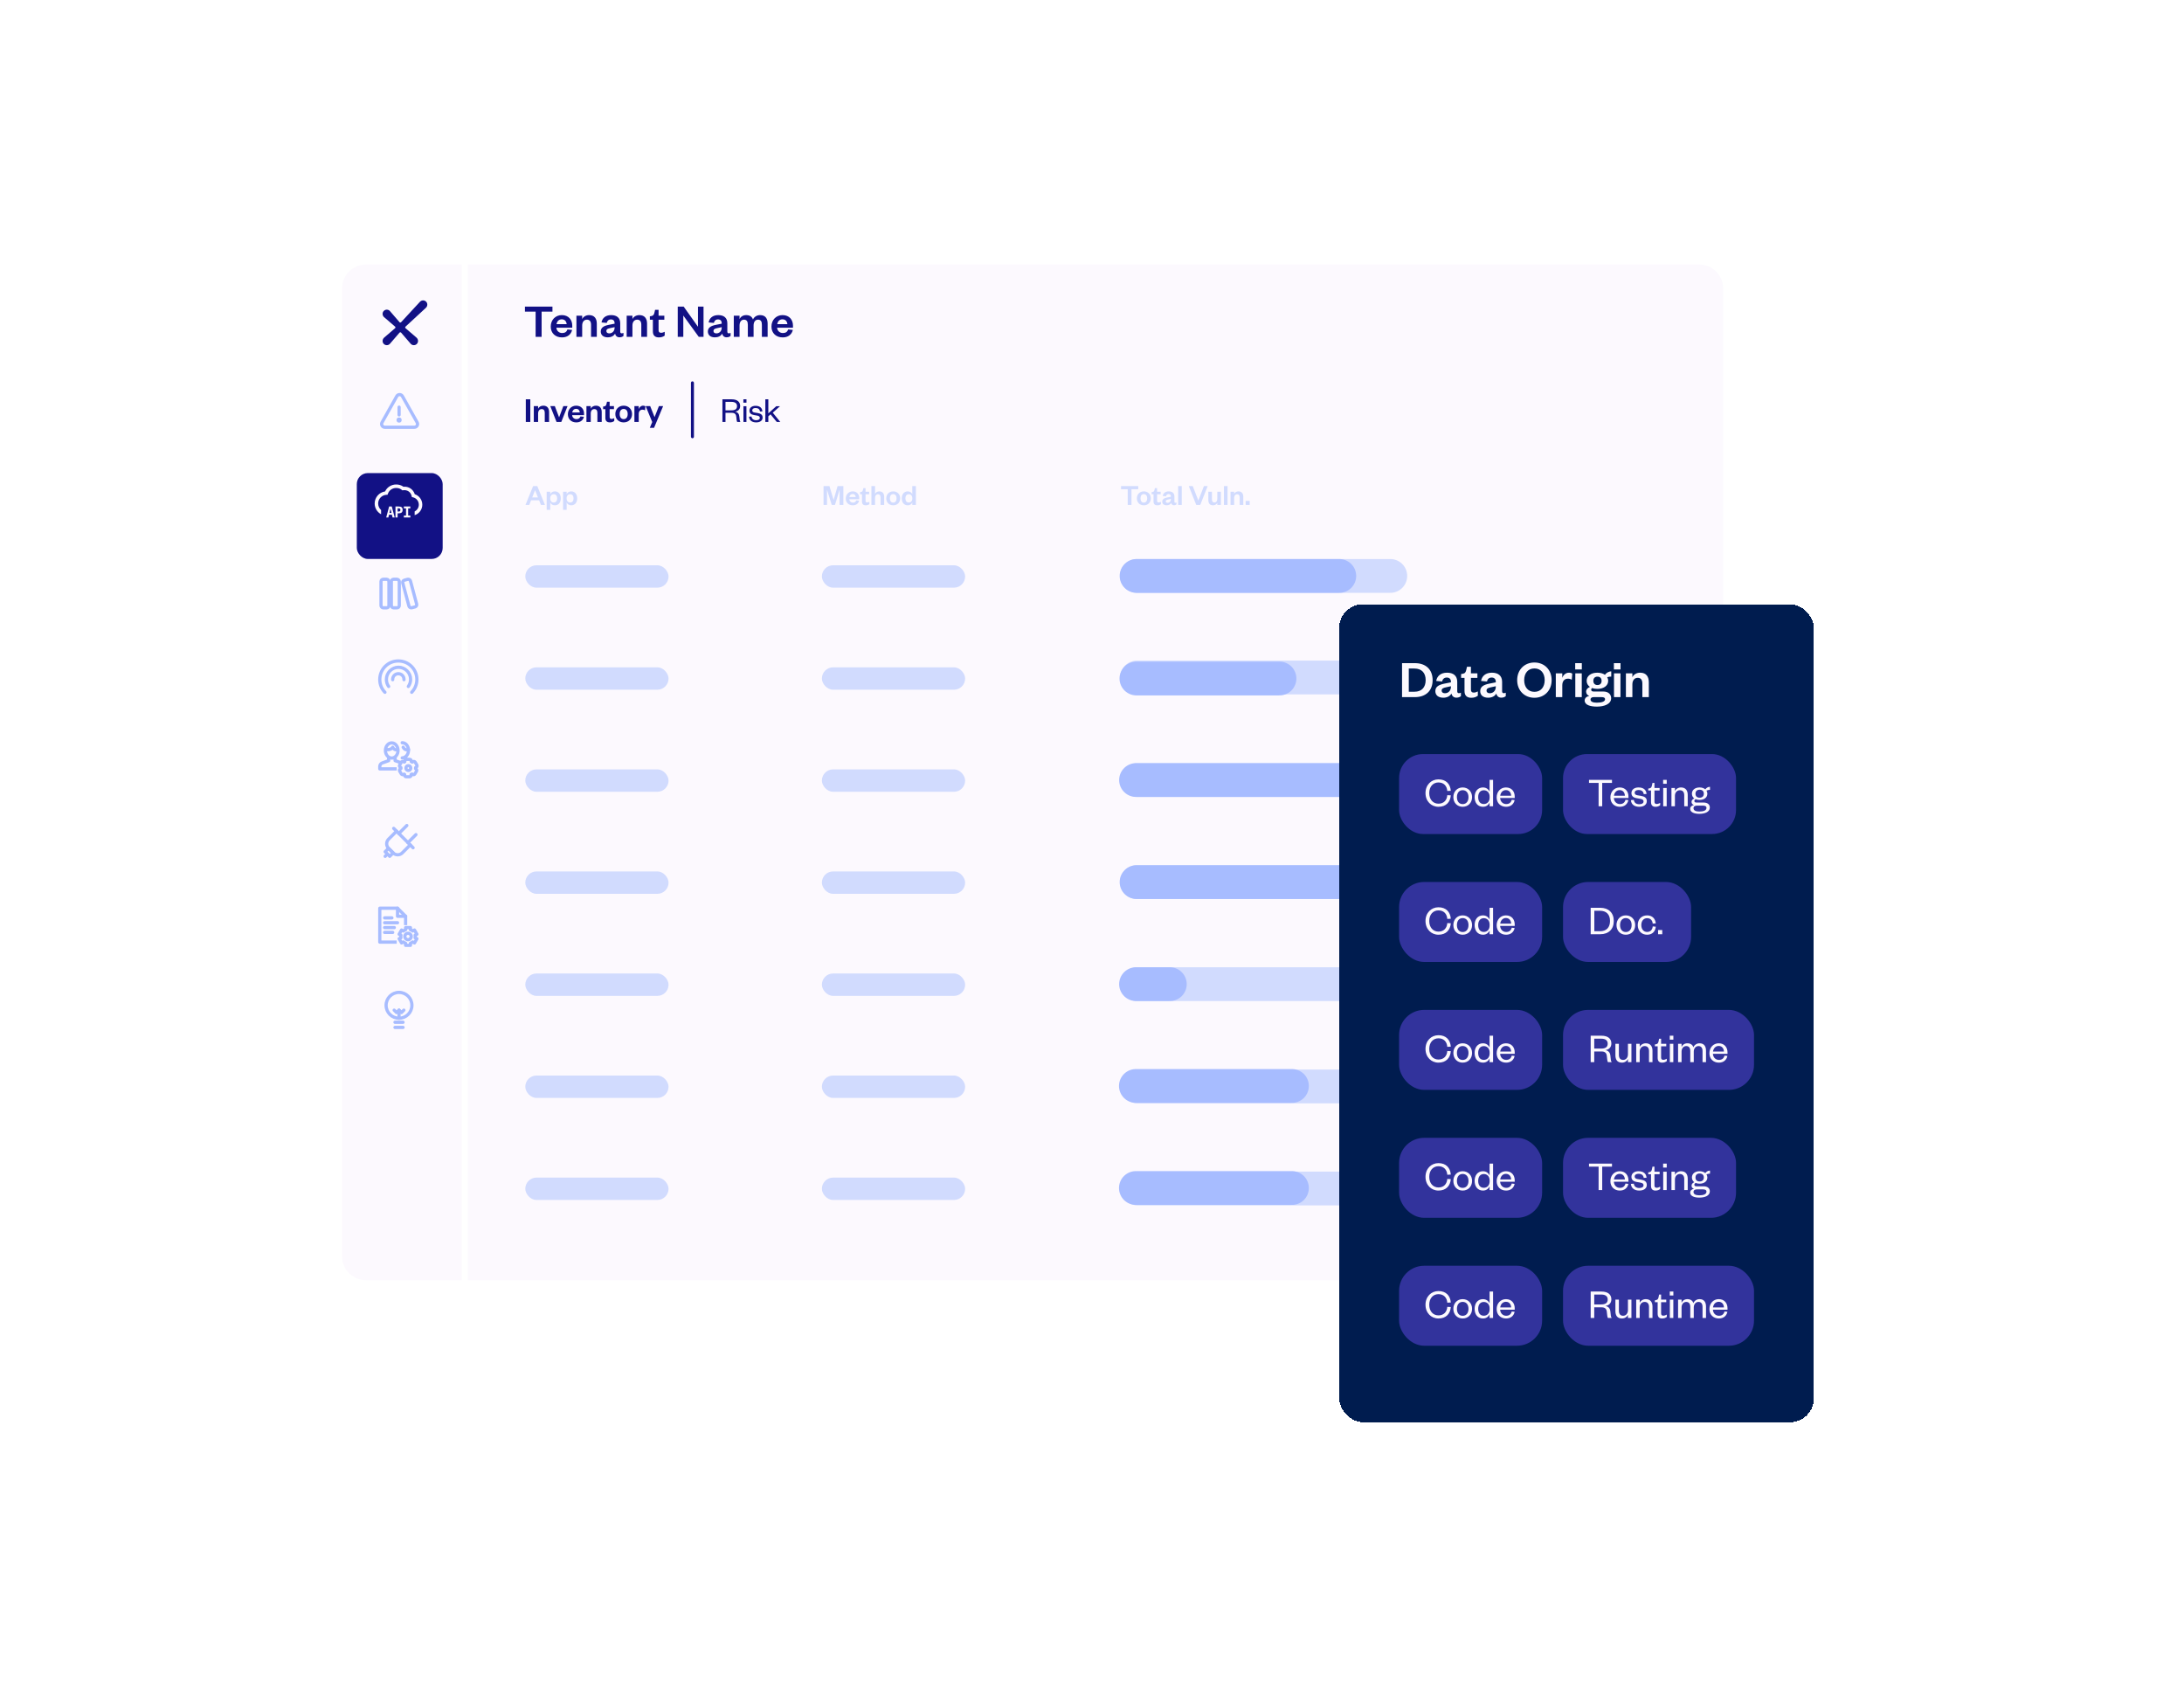 <?xml version="1.0" encoding="UTF-8"?>
<svg xmlns="http://www.w3.org/2000/svg" width="729" height="568" viewBox="0 0 729 568" fill="none">
  <g filter="url(#filter0_d_2504_41124)">
    <g clip-path="url(#clip0_2504_41124)">
      <path d="M114.169 90.788C114.169 86.37 117.751 82.788 122.169 82.788H154.169V421.788H122.169C117.751 421.788 114.169 418.207 114.169 413.788V90.788Z" fill="#FCF9FE"></path>
      <path d="M133.213 132.987L133.213 130.402" stroke="#A7BCFF" stroke-width="1.077" stroke-miterlimit="10" stroke-linecap="round" stroke-linejoin="round"></path>
      <path d="M139.242 135.506C139.646 136.224 139.127 137.112 138.303 137.112H128.461C127.637 137.112 127.118 136.224 127.522 135.506L132.443 126.758C132.855 126.026 133.909 126.026 134.321 126.758L139.242 135.506Z" stroke="#A7BCFF" stroke-width="1.077" stroke-miterlimit="10" stroke-linecap="round" stroke-linejoin="round"></path>
      <path d="M134.072 134.711C134.072 135.227 133.728 135.572 133.211 135.572C132.694 135.572 132.35 135.227 132.35 134.711C132.35 134.194 132.694 133.849 133.211 133.849C133.728 133.849 134.072 134.194 134.072 134.711Z" fill="#A7BCFF"></path>
      <g filter="url(#filter1_d_2504_41124)">
        <rect x="119.1" y="147.383" width="28.659" height="28.659" rx="3.667" fill="#121185"></rect>
      </g>
      <path fill-rule="evenodd" clip-rule="evenodd" d="M128.537 158.535C129.186 157.132 130.613 156.212 132.243 156.212C133.125 156.212 133.958 156.456 134.645 156.954C136.484 156.806 137.933 157.867 138.447 159.456C139.908 159.946 140.961 161.324 140.961 162.95C140.961 164.59 139.89 165.979 138.409 166.457V165.203C139.233 164.788 139.798 163.935 139.798 162.95C139.798 161.754 138.963 160.751 137.844 160.494L137.489 160.412L137.407 160.057C137.113 158.776 136.026 157.93 134.554 158.134L134.299 158.169L134.101 158.004C133.612 157.595 132.975 157.375 132.243 157.375C130.961 157.375 129.885 158.152 129.492 159.271L129.363 159.638L128.974 159.659C127.443 159.741 126.226 161.01 126.226 162.563C126.226 163.43 126.605 164.208 127.207 164.741V166.15C125.93 165.463 125.062 164.114 125.062 162.563C125.062 160.517 126.571 158.824 128.537 158.535ZM130.331 164.217L129.993 165.714H130.672L130.331 164.217ZM129.894 163.555H130.771L131.751 167.215H131.034L130.81 166.31H129.85L129.631 167.215H128.914L129.894 163.555ZM132.721 164.163V165.236H133.015C133.25 165.236 133.414 165.196 133.508 165.116C133.604 165.036 133.652 164.897 133.652 164.7C133.652 164.502 133.604 164.363 133.508 164.283C133.414 164.203 133.25 164.163 133.015 164.163H132.721ZM132.004 163.555H132.988C133.489 163.555 133.849 163.645 134.067 163.825C134.288 164.004 134.398 164.296 134.398 164.7C134.398 165.103 134.288 165.395 134.067 165.575C133.849 165.754 133.489 165.844 132.988 165.844H132.721V167.215H132.004V163.555ZM134.804 163.555V164.192H135.526V166.577H134.804V167.215H136.965V166.577H136.243V164.192H136.965V163.555H134.804Z" fill="#FCF9FE"></path>
      <rect x="127.174" y="187.851" width="2.654" height="9.527" rx="0.751" stroke="#A7BCFF" stroke-width="1.077"></rect>
      <rect x="130.618" y="187.851" width="2.654" height="9.527" rx="0.751" stroke="#A7BCFF" stroke-width="1.077"></rect>
      <rect x="134.241" y="188.354" width="2.654" height="9.527" rx="0.751" transform="rotate(-15 134.241 188.354)" stroke="#A7BCFF" stroke-width="1.077"></rect>
      <path d="M137.431 225.564C138.508 224.433 139.155 222.925 139.155 221.309C139.155 217.862 136.408 215.116 132.961 215.116C129.514 215.116 126.768 217.862 126.768 221.309C126.768 222.979 127.414 224.487 128.491 225.564" stroke="#A7BCFF" stroke-width="1.077" stroke-miterlimit="10" stroke-linecap="round" stroke-linejoin="round"></path>
      <path d="M129.732 223.623C129.247 222.977 128.978 222.169 128.978 221.254C128.978 219.045 130.809 217.214 133.017 217.214C135.225 217.214 137.056 219.045 137.056 221.254C137.056 222.115 136.787 222.923 136.302 223.623" stroke="#A7BCFF" stroke-width="1.077" stroke-miterlimit="10" stroke-linecap="round" stroke-linejoin="round"></path>
      <path d="M131.075 221.362C131.075 221.308 131.075 221.308 131.075 221.255C131.075 220.177 131.937 219.37 132.96 219.37C133.983 219.37 134.845 220.177 134.845 221.255C134.845 221.308 134.845 221.308 134.845 221.362" stroke="#A7BCFF" stroke-width="1.077" stroke-miterlimit="10" stroke-linecap="round" stroke-linejoin="round"></path>
      <path d="M134.039 249.136L131.885 248.383V247.144" stroke="#A7BCFF" stroke-width="1.077" stroke-miterlimit="10" stroke-linejoin="round"></path>
      <path d="M129.729 247.198V248.383L127.628 249.137C127.144 249.299 126.767 249.783 126.767 250.322V251.13H132.422" stroke="#A7BCFF" stroke-width="1.077" stroke-miterlimit="10" stroke-linejoin="round"></path>
      <path d="M130.756 247.52C131.916 247.52 132.856 246.387 132.856 244.989C132.856 243.591 131.916 242.458 130.756 242.458C129.596 242.458 128.655 243.591 128.655 244.989C128.655 246.387 129.596 247.52 130.756 247.52Z" stroke="#A7BCFF" stroke-width="1.077" stroke-miterlimit="10" stroke-linejoin="round"></path>
      <path d="M132.856 244.719C132.802 244.719 132.748 244.719 132.641 244.719C131.941 244.881 131.456 244.611 131.079 243.911C130.863 244.396 130.109 244.719 129.463 244.719C129.14 244.719 128.925 244.665 128.655 244.504" stroke="#A7BCFF" stroke-width="1.077" stroke-miterlimit="10" stroke-linejoin="round"></path>
      <path d="M135.387 247.844V247.144" stroke="#A7BCFF" stroke-width="1.077" stroke-miterlimit="10" stroke-linecap="round" stroke-linejoin="round"></path>
      <path d="M134.252 242.403C135.437 242.403 136.352 243.534 136.352 244.935C136.352 246.335 135.383 247.466 134.252 247.466" stroke="#A7BCFF" stroke-width="1.077" stroke-miterlimit="10" stroke-linecap="round" stroke-linejoin="round"></path>
      <path d="M136.354 244.719C136.301 244.719 136.247 244.719 136.139 244.719C135.439 244.88 134.955 244.611 134.578 243.911" stroke="#A7BCFF" stroke-width="1.077" stroke-miterlimit="10" stroke-linecap="round" stroke-linejoin="round"></path>
      <path d="M136.301 251.665C136.747 251.665 137.108 251.303 137.108 250.857C137.108 250.412 136.747 250.05 136.301 250.05C135.855 250.05 135.493 250.412 135.493 250.857C135.493 251.303 135.855 251.665 136.301 251.665Z" stroke="#A7BCFF" stroke-width="1.077" stroke-miterlimit="10" stroke-linejoin="round"></path>
      <path d="M134.716 252.975L134.861 252.878C134.925 252.924 134.992 252.967 135.064 253.005V253.227C135.064 253.524 135.305 253.765 135.602 253.765H136.679C136.977 253.765 137.218 253.524 137.218 253.227V252.999C137.313 252.958 137.415 252.908 137.517 252.849L137.749 252.988C137.872 253.062 138.02 253.084 138.159 253.048C138.298 253.013 138.417 252.923 138.49 252.8L139.029 251.884C139.178 251.629 139.095 251.301 138.842 251.149L138.708 251.069C138.72 250.997 138.726 250.926 138.726 250.857C138.726 250.853 138.726 250.849 138.726 250.845C138.726 250.799 138.726 250.75 138.724 250.7L138.949 250.565C139.203 250.413 139.286 250.085 139.136 249.83L138.598 248.914C138.45 248.664 138.131 248.575 137.876 248.715L137.595 248.868C137.492 248.8 137.382 248.741 137.272 248.692V248.487C137.272 248.19 137.031 247.949 136.733 247.949H135.656C135.359 247.949 135.118 248.19 135.118 248.487V248.732C135.048 248.769 134.979 248.809 134.91 248.855L134.695 248.726C134.571 248.652 134.424 248.63 134.285 248.666C134.145 248.701 134.026 248.791 133.953 248.914L133.415 249.83C133.265 250.085 133.348 250.413 133.602 250.565L133.827 250.7C133.825 250.75 133.825 250.799 133.825 250.845C133.825 250.849 133.825 250.853 133.825 250.857C133.825 250.861 133.825 250.865 133.825 250.869C133.825 250.916 133.825 250.964 133.827 251.014L133.602 251.149C133.348 251.301 133.265 251.629 133.415 251.884L133.953 252.8C134.028 252.927 134.153 253.018 134.297 253.051C134.441 253.085 134.593 253.057 134.716 252.975Z" stroke="#A7BCFF" stroke-width="1.077" stroke-miterlimit="10" stroke-linejoin="round"></path>
      <path d="M131.413 270.983L137.887 277.457" stroke="#A7BCFF" stroke-width="1.077" stroke-miterlimit="10" stroke-linecap="round" stroke-linejoin="round"></path>
      <path d="M136.933 276.505L134.267 279.171C133.43 280.009 132.059 280.009 131.221 279.171L129.698 277.648C128.86 276.81 128.86 275.439 129.698 274.601L132.363 271.935" stroke="#A7BCFF" stroke-width="1.077" stroke-miterlimit="10" stroke-linecap="round" stroke-linejoin="round"></path>
      <path d="M131.227 279.165L129.704 277.641L128.562 278.784L130.085 280.307L131.227 279.165Z" stroke="#A7BCFF" stroke-width="1.077" stroke-miterlimit="10" stroke-linecap="round" stroke-linejoin="round"></path>
      <path d="M129.32 279.552L128.559 280.313" stroke="#A7BCFF" stroke-width="1.077" stroke-miterlimit="10" stroke-linecap="round" stroke-linejoin="round"></path>
      <path d="M133.128 272.696L135.794 270.03" stroke="#A7BCFF" stroke-width="1.077" stroke-miterlimit="10" stroke-linecap="round" stroke-linejoin="round"></path>
      <path d="M136.174 275.743L138.84 273.077" stroke="#A7BCFF" stroke-width="1.077" stroke-miterlimit="10" stroke-linecap="round" stroke-linejoin="round"></path>
      <path d="M128.386 300.859H130.809" stroke="#A7BCFF" stroke-width="1.077" stroke-miterlimit="10" stroke-linecap="round" stroke-linejoin="round"></path>
      <path d="M128.386 302.477H132.694" stroke="#A7BCFF" stroke-width="1.077" stroke-miterlimit="10" stroke-linecap="round" stroke-linejoin="round"></path>
      <path d="M128.386 304.091H131.617" stroke="#A7BCFF" stroke-width="1.077" stroke-miterlimit="10" stroke-linecap="round" stroke-linejoin="round"></path>
      <path d="M128.385 305.709H131.078" stroke="#A7BCFF" stroke-width="1.077" stroke-miterlimit="10" stroke-linecap="round" stroke-linejoin="round"></path>
      <path d="M135.387 304.801C135.117 304.908 134.848 305.07 134.633 305.232L134.04 304.908L133.232 306.309L133.825 306.632C133.825 306.793 133.771 306.901 133.771 307.063C133.771 307.224 133.771 307.386 133.825 307.494L133.232 307.817L134.04 309.217L134.633 308.894C134.848 309.109 135.117 309.217 135.387 309.325V310.025H137.002V309.325C137.272 309.217 137.541 309.055 137.756 308.894L138.349 309.217L139.157 307.817L138.564 307.494C138.564 307.332 138.618 307.224 138.618 307.063C138.618 306.901 138.618 306.74 138.564 306.632L139.157 306.309L138.349 304.908L137.756 305.232C137.541 305.016 137.272 304.908 137.002 304.801V304.101H135.387V304.801Z" stroke="#A7BCFF" stroke-width="1.077" stroke-miterlimit="10" stroke-linejoin="round"></path>
      <path d="M136.194 308.137C136.789 308.137 137.271 307.655 137.271 307.06C137.271 306.465 136.789 305.983 136.194 305.983C135.599 305.983 135.117 306.465 135.117 307.06C135.117 307.655 135.599 308.137 136.194 308.137Z" stroke="#A7BCFF" stroke-width="1.077" stroke-miterlimit="10" stroke-linejoin="round"></path>
      <path d="M132.425 308.94H126.771V297.63H132.695L135.388 300.323V303.285" stroke="#A7BCFF" stroke-width="1.077" stroke-miterlimit="10" stroke-linejoin="round"></path>
      <path d="M132.693 297.63V300.323H135.386" stroke="#A7BCFF" stroke-width="1.077" stroke-miterlimit="10" stroke-linecap="round" stroke-linejoin="round"></path>
      <path d="M133.185 334.346C135.565 334.346 137.494 332.418 137.494 330.038C137.494 327.658 135.565 325.729 133.185 325.729C130.806 325.729 128.877 327.658 128.877 330.038C128.877 332.418 130.806 334.346 133.185 334.346Z" stroke="#A7BCFF" stroke-width="1.077" stroke-miterlimit="10" stroke-linecap="round" stroke-linejoin="round"></path>
      <path d="M131.838 335.693H134.531" stroke="#A7BCFF" stroke-width="1.077" stroke-miterlimit="10" stroke-linecap="round" stroke-linejoin="round"></path>
      <path d="M131.838 337.417H134.531" stroke="#A7BCFF" stroke-width="1.077" stroke-miterlimit="10" stroke-linecap="round" stroke-linejoin="round"></path>
      <path d="M134.802 331.652L133.994 332.46L133.186 331.652L132.378 332.46L131.57 331.652" stroke="#A7BCFF" stroke-width="1.077" stroke-miterlimit="10" stroke-linecap="round" stroke-linejoin="round"></path>
      <path d="M133.189 331.652V334.345" stroke="#A7BCFF" stroke-width="1.077" stroke-miterlimit="10" stroke-linecap="round" stroke-linejoin="round"></path>
    </g>
    <path d="M156.169 82.788H567.169C571.587 82.788 575.169 86.37 575.169 90.788V413.788C575.169 418.207 571.587 421.788 567.169 421.788H156.169V82.788Z" fill="#FCF9FE"></path>
    <path d="M177.948 156.747H179.338L181.908 163.047H180.578L179.948 161.487H177.268L176.658 163.047H175.398L177.948 156.747ZM178.578 158.167L177.648 160.527H179.568L178.618 158.167H178.578ZM183.669 160.757V160.927C183.669 161.737 184.149 162.227 184.829 162.227C185.589 162.227 185.979 161.677 185.979 160.847C185.979 160.007 185.589 159.457 184.829 159.457C184.149 159.457 183.669 159.957 183.669 160.757ZM183.679 162.207V164.687H182.479V158.637H183.679V159.487C183.879 158.947 184.409 158.517 185.199 158.517C186.499 158.517 187.189 159.547 187.189 160.847C187.189 162.147 186.499 163.167 185.199 163.167C184.409 163.167 183.879 162.737 183.679 162.207ZM189.138 160.757V160.927C189.138 161.737 189.618 162.227 190.298 162.227C191.058 162.227 191.448 161.677 191.448 160.847C191.448 160.007 191.058 159.457 190.298 159.457C189.618 159.457 189.138 159.957 189.138 160.757ZM189.148 162.207V164.687H187.948V158.637H189.148V159.487C189.348 158.947 189.878 158.517 190.668 158.517C191.968 158.517 192.658 159.547 192.658 160.847C192.658 162.147 191.968 163.167 190.668 163.167C189.878 163.167 189.348 162.737 189.148 162.207Z" fill="#D1DBFE"></path>
    <rect x="175.338" y="183.18" width="47.818" height="7.471" rx="3.736" fill="#D1DBFE"></rect>
    <rect x="175.338" y="217.24" width="47.818" height="7.471" rx="3.736" fill="#D1DBFE"></rect>
    <rect x="175.338" y="251.299" width="47.818" height="7.471" rx="3.736" fill="#D1DBFE"></rect>
    <rect x="175.338" y="285.358" width="47.818" height="7.471" rx="3.736" fill="#D1DBFE"></rect>
    <rect x="175.338" y="319.418" width="47.818" height="7.471" rx="3.736" fill="#D1DBFE"></rect>
    <rect x="175.338" y="353.477" width="47.818" height="7.471" rx="3.736" fill="#D1DBFE"></rect>
    <rect x="175.338" y="387.537" width="47.818" height="7.471" rx="3.736" fill="#D1DBFE"></rect>
    <path d="M278.698 163.047H277.628L276.088 158.087H276.048V163.047H274.888V156.747H276.858L278.238 161.327H278.268L279.578 156.747H281.508V163.047H280.248V158.087H280.208L278.698 163.047ZM285.803 161.507L286.773 161.607C286.543 162.587 285.783 163.167 284.653 163.167C283.293 163.167 282.313 162.297 282.313 160.907C282.313 159.517 283.303 158.517 284.623 158.517C286.063 158.517 286.803 159.517 286.803 160.717V161.147H283.493C283.532 161.797 284.043 162.257 284.693 162.257C285.283 162.257 285.633 162.007 285.803 161.507ZM283.513 160.397H285.633C285.593 159.887 285.283 159.397 284.613 159.397C283.953 159.397 283.623 159.847 283.513 160.397ZM287.722 161.927V159.477H287.093V158.767L287.392 158.717C287.823 158.647 287.943 158.427 288.043 158.017L288.183 157.417H288.913V158.637H290.113V159.477H288.913V161.657C288.913 162.037 289.083 162.207 289.443 162.207C289.683 162.207 289.933 162.117 290.193 161.997V162.787C289.873 163.027 289.513 163.167 288.973 163.167C288.293 163.167 287.722 162.867 287.722 161.927ZM292.073 160.687V163.047H290.873V156.747H292.073V159.357C292.293 158.857 292.853 158.517 293.513 158.517C294.693 158.517 295.123 159.317 295.123 160.297V163.047H293.923V160.537C293.923 159.857 293.653 159.467 293.063 159.467C292.453 159.467 292.073 159.947 292.073 160.687ZM297.038 160.847C297.038 161.677 297.418 162.257 298.148 162.257C298.888 162.257 299.268 161.677 299.268 160.847C299.268 160.007 298.888 159.427 298.148 159.427C297.418 159.427 297.038 160.007 297.038 160.847ZM300.478 160.847C300.478 162.217 299.518 163.167 298.148 163.167C296.788 163.167 295.828 162.217 295.828 160.847C295.828 159.477 296.788 158.517 298.148 158.517C299.518 158.517 300.478 159.477 300.478 160.847ZM304.524 160.927V160.757C304.524 159.957 304.034 159.457 303.354 159.457C302.604 159.457 302.214 160.007 302.214 160.847C302.214 161.677 302.604 162.227 303.354 162.227C304.034 162.227 304.524 161.737 304.524 160.927ZM304.514 163.047V162.207C304.314 162.737 303.774 163.167 302.994 163.167C301.684 163.167 301.004 162.147 301.004 160.847C301.004 159.547 301.684 158.517 302.994 158.517C303.774 158.517 304.314 158.947 304.514 159.487V156.747H305.714V163.047H304.514Z" fill="#D1DBFE"></path>
    <rect x="274.338" y="183.18" width="47.818" height="7.471" rx="3.736" fill="#D1DBFE"></rect>
    <rect x="274.338" y="217.24" width="47.818" height="7.471" rx="3.736" fill="#D1DBFE"></rect>
    <rect x="274.338" y="251.299" width="47.818" height="7.471" rx="3.736" fill="#D1DBFE"></rect>
    <rect x="274.338" y="285.358" width="47.818" height="7.471" rx="3.736" fill="#D1DBFE"></rect>
    <rect x="274.338" y="319.418" width="47.818" height="7.471" rx="3.736" fill="#D1DBFE"></rect>
    <rect x="274.338" y="353.477" width="47.818" height="7.471" rx="3.736" fill="#D1DBFE"></rect>
    <rect x="274.338" y="387.537" width="47.818" height="7.471" rx="3.736" fill="#D1DBFE"></rect>
    <path d="M377.677 163.047H376.427V157.787H374.197V156.747H379.937V157.787H377.677V163.047ZM380.691 160.847C380.691 161.677 381.071 162.257 381.801 162.257C382.541 162.257 382.921 161.677 382.921 160.847C382.921 160.007 382.541 159.427 381.801 159.427C381.071 159.427 380.691 160.007 380.691 160.847ZM384.131 160.847C384.131 162.217 383.171 163.167 381.801 163.167C380.441 163.167 379.481 162.217 379.481 160.847C379.481 159.477 380.441 158.517 381.801 158.517C383.171 158.517 384.131 159.477 384.131 160.847ZM385.037 161.927V159.477H384.407V158.767L384.707 158.717C385.137 158.647 385.257 158.427 385.357 158.017L385.497 157.417H386.227V158.637H387.427V159.477H386.227V161.657C386.227 162.037 386.397 162.207 386.757 162.207C386.997 162.207 387.247 162.117 387.507 161.997V162.787C387.187 163.027 386.827 163.167 386.287 163.167C385.607 163.167 385.037 162.867 385.037 161.927ZM390.838 161.137V161.027L390.008 161.207C389.488 161.317 389.118 161.407 389.118 161.847C389.118 162.147 389.348 162.327 389.728 162.327C390.358 162.327 390.838 161.847 390.838 161.137ZM392.008 160.217V161.977C392.008 162.207 392.128 162.317 392.318 162.317C392.438 162.317 392.558 162.287 392.688 162.227V162.867C392.498 163.017 392.258 163.147 391.858 163.147C391.358 163.147 391.038 162.857 390.928 162.377C390.678 162.887 390.078 163.157 389.428 163.157C388.508 163.157 387.948 162.697 387.948 161.937C387.948 161.097 388.628 160.747 389.628 160.547L390.838 160.307V160.207C390.838 159.717 390.578 159.417 390.068 159.417C389.568 159.417 389.298 159.717 389.198 160.147L388.108 160.047C388.258 159.147 388.948 158.517 390.118 158.517C391.258 158.517 392.008 159.057 392.008 160.217ZM393.257 156.747H394.457V163.047H393.257V156.747ZM400.63 163.047H399.3L396.81 156.747H398.12L399.98 161.527H400.02L401.86 156.747H403.11L400.63 163.047ZM406.324 160.997V158.637H407.524V163.047H406.324V162.327C406.094 162.837 405.574 163.167 404.904 163.167C403.734 163.167 403.334 162.377 403.334 161.397V158.637H404.534V161.157C404.534 161.827 404.784 162.227 405.374 162.227C405.964 162.227 406.324 161.747 406.324 160.997ZM408.54 156.747H409.74V163.047H408.54V156.747ZM411.947 160.687V163.047H410.747V158.637H411.947V159.357C412.167 158.857 412.727 158.517 413.387 158.517C414.567 158.517 414.997 159.317 414.997 160.297V163.047H413.797V160.537C413.797 159.857 413.527 159.467 412.937 159.467C412.327 159.467 411.947 159.947 411.947 160.687ZM415.792 163.047V161.707H417.132V163.047H415.792Z" fill="#D1DBFE"></path>
    <path d="M379.481 186.735L464.07 186.735" stroke="#D1DBFE" stroke-width="11.278" stroke-linecap="round"></path>
    <path d="M379.376 186.735H447.047" stroke="#A7BCFF" stroke-width="11.278" stroke-linecap="round"></path>
    <path d="M379.533 220.62L464.121 220.62" stroke="#D1DBFE" stroke-width="11.278" stroke-linecap="round"></path>
    <path d="M379.326 220.969H427.082" stroke="#A7BCFF" stroke-width="11.278" stroke-linecap="round"></path>
    <path d="M379.66 254.854L464.248 254.854" stroke="#D1DBFE" stroke-width="11.278" stroke-linecap="round"></path>
    <path d="M379.199 254.854H455.328" stroke="#A7BCFF" stroke-width="11.278" stroke-linecap="round"></path>
    <path d="M379.481 288.914L464.07 288.914" stroke="#D1DBFE" stroke-width="11.278" stroke-linecap="round"></path>
    <path d="M379.376 288.914H447.047" stroke="#A7BCFF" stroke-width="11.278" stroke-linecap="round"></path>
    <path d="M379.66 322.973L464.248 322.973" stroke="#D1DBFE" stroke-width="11.278" stroke-linecap="round"></path>
    <path d="M379.199 322.973H390.477" stroke="#A7BCFF" stroke-width="11.278" stroke-linecap="round"></path>
    <path d="M379.711 357.113L464.299 357.113" stroke="#D1DBFE" stroke-width="11.278" stroke-linecap="round"></path>
    <path d="M379.147 356.953H431.245" stroke="#A7BCFF" stroke-width="11.278" stroke-linecap="round"></path>
    <path d="M379.711 391.173L464.299 391.173" stroke="#D1DBFE" stroke-width="11.278" stroke-linecap="round"></path>
    <path d="M379.147 391.012H431.245" stroke="#A7BCFF" stroke-width="11.278" stroke-linecap="round"></path>
    <path d="M180.786 106.933H178.786V98.517H175.218V96.853H184.402V98.517H180.786V106.933ZM189.415 104.469L190.967 104.629C190.599 106.197 189.383 107.125 187.575 107.125C185.399 107.125 183.831 105.733 183.831 103.509C183.831 101.285 185.415 99.685 187.527 99.685C189.831 99.685 191.015 101.285 191.015 103.205V103.893H185.719C185.783 104.933 186.599 105.669 187.639 105.669C188.583 105.669 189.143 105.269 189.415 104.469ZM185.751 102.693H189.143C189.079 101.877 188.583 101.093 187.511 101.093C186.455 101.093 185.927 101.813 185.751 102.693ZM194.327 103.157V106.933H192.407V99.877H194.327V101.029C194.679 100.229 195.575 99.685 196.631 99.685C198.519 99.685 199.207 100.965 199.207 102.533V106.933H197.287V102.917C197.287 101.829 196.855 101.205 195.911 101.205C194.935 101.205 194.327 101.973 194.327 103.157ZM205.151 103.877V103.701L203.823 103.989C202.991 104.165 202.399 104.309 202.399 105.013C202.399 105.493 202.767 105.781 203.375 105.781C204.383 105.781 205.151 105.013 205.151 103.877ZM207.023 102.405V105.221C207.023 105.589 207.215 105.765 207.519 105.765C207.711 105.765 207.903 105.717 208.111 105.621V106.645C207.807 106.885 207.423 107.093 206.783 107.093C205.983 107.093 205.471 106.629 205.295 105.861C204.895 106.677 203.935 107.109 202.895 107.109C201.423 107.109 200.527 106.373 200.527 105.157C200.527 103.813 201.615 103.253 203.215 102.933L205.151 102.549V102.389C205.151 101.605 204.735 101.125 203.919 101.125C203.119 101.125 202.687 101.605 202.527 102.293L200.783 102.133C201.023 100.693 202.127 99.685 203.999 99.685C205.823 99.685 207.023 100.549 207.023 102.405ZM211.101 103.157V106.933H209.181V99.877H211.101V101.029C211.453 100.229 212.349 99.685 213.405 99.685C215.293 99.685 215.981 100.965 215.981 102.533V106.933H214.061V102.917C214.061 101.829 213.629 101.205 212.685 101.205C211.709 101.205 211.101 101.973 211.101 103.157ZM217.924 105.141V101.221H216.916V100.085L217.396 100.005C218.084 99.893 218.276 99.541 218.436 98.885L218.66 97.925H219.828V99.877H221.748V101.221H219.828V104.709C219.828 105.317 220.1 105.589 220.676 105.589C221.06 105.589 221.46 105.445 221.876 105.253V106.517C221.364 106.901 220.788 107.125 219.924 107.125C218.836 107.125 217.924 106.645 217.924 105.141ZM228.209 96.853L232.977 103.573V96.853H234.833V106.933H233.233L228.081 99.829V106.933H226.225V96.853H228.209ZM240.904 103.877V103.701L239.576 103.989C238.744 104.165 238.152 104.309 238.152 105.013C238.152 105.493 238.52 105.781 239.128 105.781C240.136 105.781 240.904 105.013 240.904 103.877ZM242.776 102.405V105.221C242.776 105.589 242.968 105.765 243.272 105.765C243.464 105.765 243.656 105.717 243.864 105.621V106.645C243.56 106.885 243.176 107.093 242.536 107.093C241.736 107.093 241.224 106.629 241.048 105.861C240.648 106.677 239.688 107.109 238.648 107.109C237.176 107.109 236.28 106.373 236.28 105.157C236.28 103.813 237.368 103.253 238.968 102.933L240.904 102.549V102.389C240.904 101.605 240.488 101.125 239.672 101.125C238.872 101.125 238.44 101.605 238.28 102.293L236.536 102.133C236.776 100.693 237.88 99.685 239.752 99.685C241.576 99.685 242.776 100.549 242.776 102.405ZM251.334 101.141C251.718 100.309 252.566 99.685 253.718 99.685C255.622 99.685 256.23 100.997 256.23 102.533V106.933H254.31V102.917C254.31 101.829 253.974 101.205 253.03 101.205C252.102 101.205 251.542 101.973 251.542 103.157V106.933H249.622V102.917C249.622 101.829 249.27 101.205 248.342 101.205C247.414 101.205 246.854 101.973 246.854 103.157V106.933H244.934V99.877H246.854V101.029C247.206 100.229 248.006 99.685 249.078 99.685C250.326 99.685 251.03 100.277 251.334 101.141ZM263.09 104.469L264.642 104.629C264.274 106.197 263.058 107.125 261.25 107.125C259.074 107.125 257.506 105.733 257.506 103.509C257.506 101.285 259.09 99.685 261.202 99.685C263.506 99.685 264.69 101.285 264.69 103.205V103.893H259.394C259.458 104.933 260.274 105.669 261.314 105.669C262.258 105.669 262.818 105.269 263.09 104.469ZM259.426 102.693H262.818C262.754 101.877 262.258 101.093 261.186 101.093C260.13 101.093 259.602 101.813 259.426 102.693Z" fill="#121185"></path>
    <path d="M140.213 95.201L133.875 102.057C133.746 102.187 133.507 102.19 133.384 102.073L130.127 98.297L130.11 98.279C129.83 97.997 129.444 97.847 129.046 97.866C128.648 97.884 128.272 98.072 128.017 98.381C127.789 98.657 127.679 99.01 127.708 99.376C127.735 99.728 127.888 100.059 128.149 100.319L131.892 103.542C131.957 103.609 131.993 103.697 131.993 103.791C131.993 103.885 131.957 103.973 131.903 104.03L128.16 107.254L128.144 107.27C127.873 107.539 127.716 107.916 127.71 108.3C127.705 108.704 127.859 109.073 128.147 109.339C128.279 109.463 128.432 109.558 128.601 109.623C128.933 109.752 129.313 109.749 129.643 109.615C129.818 109.543 129.977 109.438 130.119 109.295L133.373 105.522C133.505 105.393 133.739 105.393 133.86 105.511L137.117 109.286L137.134 109.303C137.269 109.438 137.426 109.542 137.602 109.614C137.771 109.683 137.951 109.717 138.133 109.717C138.308 109.717 138.479 109.685 138.644 109.622C138.812 109.557 138.965 109.46 139.098 109.338C139.385 109.071 139.539 108.701 139.534 108.297C139.528 107.912 139.371 107.537 139.091 107.259L135.352 104.039C135.287 103.972 135.251 103.883 135.251 103.791C135.251 103.697 135.287 103.607 135.344 103.549L142.193 97.22C142.443 96.969 142.598 96.638 142.625 96.286C142.654 95.92 142.544 95.567 142.316 95.291C142.061 94.982 141.685 94.794 141.288 94.776C141.266 94.775 141.244 94.775 141.223 94.775C140.852 94.775 140.487 94.927 140.213 95.201Z" fill="#121185"></path>
    <path d="M175.51 127.787H177.01V135.347H175.51V127.787ZM179.618 132.515V135.347H178.178V130.055H179.618V130.919C179.882 130.319 180.554 129.911 181.346 129.911C182.762 129.911 183.278 130.871 183.278 132.047V135.347H181.838V132.335C181.838 131.519 181.514 131.051 180.806 131.051C180.074 131.051 179.618 131.627 179.618 132.515ZM187.353 135.347H185.769L183.681 130.055H185.193L186.597 133.751H186.645L188.037 130.055H189.441L187.353 135.347ZM193.743 133.499L194.907 133.619C194.631 134.795 193.719 135.491 192.363 135.491C190.731 135.491 189.555 134.447 189.555 132.779C189.555 131.111 190.743 129.911 192.327 129.911C194.055 129.911 194.943 131.111 194.943 132.551V133.067H190.971C191.019 133.847 191.631 134.399 192.411 134.399C193.119 134.399 193.539 134.099 193.743 133.499ZM190.995 132.167H193.539C193.491 131.555 193.119 130.967 192.315 130.967C191.523 130.967 191.127 131.507 190.995 132.167ZM197.187 132.515V135.347H195.747V130.055H197.187V130.919C197.451 130.319 198.123 129.911 198.915 129.911C200.331 129.911 200.847 130.871 200.847 132.047V135.347H199.407V132.335C199.407 131.519 199.083 131.051 198.375 131.051C197.643 131.051 197.187 131.627 197.187 132.515ZM202.065 134.003V131.063H201.309V130.211L201.669 130.151C202.185 130.067 202.329 129.803 202.449 129.311L202.617 128.591H203.493V130.055H204.933V131.063H203.493V133.679C203.493 134.135 203.697 134.339 204.129 134.339C204.417 134.339 204.717 134.231 205.029 134.087V135.035C204.645 135.323 204.213 135.491 203.565 135.491C202.749 135.491 202.065 135.131 202.065 134.003ZM206.843 132.707C206.843 133.703 207.299 134.399 208.175 134.399C209.063 134.399 209.519 133.703 209.519 132.707C209.519 131.699 209.063 131.003 208.175 131.003C207.299 131.003 206.843 131.699 206.843 132.707ZM210.971 132.707C210.971 134.351 209.819 135.491 208.175 135.491C206.543 135.491 205.391 134.351 205.391 132.707C205.391 131.063 206.543 129.911 208.175 129.911C209.819 129.911 210.971 131.063 210.971 132.707ZM215.418 130.127L215.31 131.471C215.034 131.315 214.794 131.243 214.446 131.243C213.702 131.243 213.198 131.771 213.198 132.731V135.347H211.758V130.055H213.198V131.063C213.39 130.463 213.942 129.911 214.674 129.911C214.998 129.911 215.262 129.995 215.418 130.127ZM218.311 137.315H216.895L217.711 135.371L215.515 130.055H217.027L218.467 133.667H218.515L219.943 130.055H221.347L218.311 137.315Z" fill="#121185"></path>
    <path d="M247.165 135.347H246.085C245.941 135.143 245.833 134.591 245.773 133.703C245.725 132.863 245.329 132.299 244.297 132.299H242.161V135.347H241.141V127.787H244.213C246.133 127.787 247.057 128.675 247.057 130.019C247.057 131.183 246.265 131.795 245.341 131.903C246.265 132.083 246.709 132.647 246.781 133.535C246.877 134.639 246.913 135.071 247.165 135.347ZM242.161 131.471H244.153C245.437 131.471 246.013 130.991 246.013 130.055C246.013 129.191 245.437 128.639 244.153 128.639H242.161V131.471ZM248.157 130.103H249.153V135.347H248.157V130.103ZM248.133 128.915V127.787H249.165V128.915H248.133ZM250.008 133.583L250.848 133.523C250.944 134.327 251.508 134.759 252.408 134.759C253.104 134.759 253.62 134.507 253.62 133.979C253.62 133.487 253.272 133.319 252.624 133.199L251.736 133.043C250.752 132.887 250.164 132.467 250.164 131.567C250.164 130.607 250.968 129.959 252.18 129.959C253.572 129.959 254.388 130.607 254.484 131.819L253.68 131.867C253.56 131.063 253.068 130.691 252.18 130.691C251.52 130.691 251.088 130.991 251.088 131.471C251.088 131.891 251.352 132.107 251.892 132.203L252.876 132.359C253.932 132.539 254.556 132.935 254.556 133.883C254.556 134.927 253.632 135.491 252.408 135.491C251.1 135.491 250.104 134.879 250.008 133.583ZM256.46 133.451V135.347H255.464V127.787H256.46V132.479L259.1 130.103H260.348L257.936 132.251L260.456 135.347H259.28L257.192 132.803L256.46 133.451Z" fill="#121185"></path>
    <rect x="230.629" y="121.788" width="1" height="19" rx="0.5" fill="#121185"></rect>
  </g>
  <g filter="url(#filter2_d_2504_41124)">
    <rect x="447" y="196.181" width="158.474" height="273" rx="8" fill="#001C4F" shape-rendering="crispEdges"></rect>
    <path d="M470.24 225.381H472.13C474.524 225.381 475.874 223.941 475.874 221.493C475.874 219.081 474.524 217.641 472.13 217.641H470.24V225.381ZM467.99 227.181V215.841H472.274C475.928 215.841 478.196 217.965 478.196 221.511C478.196 225.057 475.928 227.181 472.274 227.181H467.99ZM484.307 223.743V223.545L482.813 223.869C481.877 224.067 481.211 224.229 481.211 225.021C481.211 225.561 481.625 225.885 482.309 225.885C483.443 225.885 484.307 225.021 484.307 223.743ZM486.413 222.087V225.255C486.413 225.669 486.629 225.867 486.971 225.867C487.187 225.867 487.403 225.813 487.637 225.705V226.857C487.295 227.127 486.863 227.361 486.143 227.361C485.243 227.361 484.667 226.839 484.469 225.975C484.019 226.893 482.939 227.379 481.769 227.379C480.113 227.379 479.105 226.551 479.105 225.183C479.105 223.671 480.329 223.041 482.129 222.681L484.307 222.249V222.069C484.307 221.187 483.839 220.647 482.921 220.647C482.021 220.647 481.535 221.187 481.355 221.961L479.393 221.781C479.663 220.161 480.905 219.027 483.011 219.027C485.063 219.027 486.413 219.999 486.413 222.087ZM488.842 225.165V220.755H487.708V219.477L488.248 219.387C489.022 219.261 489.238 218.865 489.418 218.127L489.67 217.047H490.984V219.243H493.144V220.755H490.984V224.679C490.984 225.363 491.29 225.669 491.938 225.669C492.37 225.669 492.82 225.507 493.288 225.291V226.713C492.712 227.145 492.064 227.397 491.092 227.397C489.868 227.397 488.842 226.857 488.842 225.165ZM499.284 223.743V223.545L497.79 223.869C496.854 224.067 496.188 224.229 496.188 225.021C496.188 225.561 496.602 225.885 497.286 225.885C498.42 225.885 499.284 225.021 499.284 223.743ZM501.39 222.087V225.255C501.39 225.669 501.606 225.867 501.948 225.867C502.164 225.867 502.38 225.813 502.614 225.705V226.857C502.272 227.127 501.84 227.361 501.12 227.361C500.22 227.361 499.644 226.839 499.446 225.975C498.996 226.893 497.916 227.379 496.746 227.379C495.09 227.379 494.082 226.551 494.082 225.183C494.082 223.671 495.306 223.041 497.106 222.681L499.284 222.249V222.069C499.284 221.187 498.816 220.647 497.898 220.647C496.998 220.647 496.512 221.187 496.332 221.961L494.37 221.781C494.64 220.161 495.882 219.027 497.988 219.027C500.04 219.027 501.39 219.999 501.39 222.087ZM517.923 221.511C517.923 225.003 515.475 227.397 512.181 227.397C508.869 227.397 506.421 225.003 506.421 221.511C506.421 218.019 508.869 215.625 512.181 215.625C515.475 215.625 517.923 218.019 517.923 221.511ZM515.601 221.511C515.601 219.135 514.269 217.605 512.181 217.605C510.093 217.605 508.761 219.135 508.761 221.511C508.761 223.887 510.093 225.417 512.181 225.417C514.269 225.417 515.601 223.887 515.601 221.511ZM524.806 219.351L524.644 221.367C524.23 221.133 523.87 221.025 523.348 221.025C522.232 221.025 521.476 221.817 521.476 223.257V227.181H519.316V219.243H521.476V220.755C521.764 219.855 522.592 219.027 523.69 219.027C524.176 219.027 524.572 219.153 524.806 219.351ZM525.82 219.243H527.98V227.181H525.82V219.243ZM525.784 217.947V215.841H527.998V217.947H525.784ZM536.795 221.745C536.795 223.401 535.283 224.427 533.195 224.427C532.547 224.427 531.953 224.337 531.449 224.139C531.251 224.265 531.125 224.463 531.125 224.715C531.125 225.075 531.359 225.309 531.953 225.309H535.121C536.885 225.309 537.785 226.263 537.785 227.541C537.785 229.521 535.481 230.349 533.015 230.349C530.819 230.349 528.947 229.791 528.947 228.315C528.947 227.505 529.595 226.929 530.531 226.803C529.811 226.569 529.433 225.993 529.433 225.345C529.433 224.625 529.937 224.085 530.711 223.779C530.027 223.311 529.613 222.609 529.613 221.745C529.613 220.053 531.107 219.027 533.195 219.027C534.167 219.027 535.067 219.279 535.715 219.729C536.165 219.099 536.957 218.595 537.821 218.595V220.323C537.389 220.323 536.867 220.395 536.453 220.539C536.669 220.881 536.795 221.295 536.795 221.745ZM530.909 227.991C530.909 228.711 531.737 229.035 533.015 229.035C534.599 229.035 535.751 228.675 535.751 227.901C535.751 227.379 535.319 227.181 534.599 227.181H531.953C531.377 227.181 530.909 227.415 530.909 227.991ZM534.599 221.745C534.599 220.827 534.041 220.341 533.213 220.341C532.403 220.341 531.845 220.827 531.845 221.745C531.845 222.663 532.403 223.149 533.213 223.149C534.041 223.149 534.599 222.663 534.599 221.745ZM538.74 219.243H540.9V227.181H538.74V219.243ZM538.704 217.947V215.841H540.918V217.947H538.704ZM544.873 222.933V227.181H542.713V219.243H544.873V220.539C545.269 219.639 546.277 219.027 547.465 219.027C549.589 219.027 550.363 220.467 550.363 222.231V227.181H548.203V222.663C548.203 221.439 547.717 220.737 546.655 220.737C545.557 220.737 544.873 221.601 544.873 222.933Z" fill="#FCF9FE"></path>
    <rect x="467" y="246.181" width="47.748" height="26.694" rx="8" fill="#5B46DB" fill-opacity="0.55"></rect>
    <path d="M475.822 259.205C475.822 256.489 477.712 254.627 480.148 254.627C482.668 254.627 484.096 256.181 484.264 258.449L483.088 258.505C482.99 256.881 481.968 255.663 480.148 255.663C478.356 255.663 477.068 257.035 477.068 259.205C477.068 261.375 478.356 262.747 480.148 262.747C481.968 262.747 482.99 261.529 483.088 259.905L484.264 259.961C484.096 262.229 482.668 263.783 480.148 263.783C477.712 263.783 475.822 261.921 475.822 259.205ZM486.308 260.563C486.308 261.921 486.994 262.887 488.226 262.887C489.472 262.887 490.172 261.921 490.172 260.563C490.172 259.191 489.472 258.239 488.226 258.239C486.994 258.239 486.308 259.191 486.308 260.563ZM491.362 260.563C491.362 262.467 490.032 263.783 488.226 263.783C486.434 263.783 485.118 262.467 485.118 260.563C485.118 258.659 486.434 257.329 488.226 257.329C490.032 257.329 491.362 258.659 491.362 260.563ZM497.226 260.731V260.381C497.226 259.051 496.386 258.267 495.28 258.267C494.076 258.267 493.404 259.163 493.404 260.563C493.404 261.963 494.076 262.859 495.28 262.859C496.386 262.859 497.226 262.075 497.226 260.731ZM497.212 263.615V262.341C496.932 263.097 496.162 263.783 495.014 263.783C493.194 263.783 492.214 262.369 492.214 260.563C492.214 258.757 493.194 257.329 495.014 257.329C496.162 257.329 496.932 258.029 497.212 258.785V254.795H498.374V263.615H497.212ZM504.609 261.445L505.575 261.557C505.267 262.943 504.245 263.783 502.719 263.783C500.899 263.783 499.569 262.551 499.569 260.647C499.569 258.715 500.899 257.329 502.663 257.329C504.609 257.329 505.603 258.715 505.603 260.381V260.843H500.731C500.787 262.033 501.641 262.873 502.733 262.873C503.755 262.873 504.357 262.383 504.609 261.445ZM500.759 260.087H504.413C504.371 259.107 503.825 258.211 502.663 258.211C501.557 258.211 500.899 259.079 500.759 260.087Z" fill="#FCF9FE"></path>
    <rect x="521.726" y="246.181" width="57.748" height="26.694" rx="8" fill="#5B46DB" fill-opacity="0.55"></rect>
    <path d="M534.804 263.615H533.6V255.803H530.394V254.795H538.066V255.803H534.804V263.615ZM542.573 261.445L543.539 261.557C543.231 262.943 542.209 263.783 540.683 263.783C538.863 263.783 537.533 262.551 537.533 260.647C537.533 258.715 538.863 257.329 540.627 257.329C542.573 257.329 543.567 258.715 543.567 260.381V260.843H538.695C538.751 262.033 539.605 262.873 540.697 262.873C541.719 262.873 542.321 262.383 542.573 261.445ZM538.723 260.087H542.377C542.335 259.107 541.789 258.211 540.627 258.211C539.521 258.211 538.863 259.079 538.723 260.087ZM544.381 261.557L545.361 261.487C545.473 262.425 546.131 262.929 547.181 262.929C547.993 262.929 548.595 262.635 548.595 262.019C548.595 261.445 548.189 261.249 547.433 261.109L546.397 260.927C545.249 260.745 544.563 260.255 544.563 259.205C544.563 258.085 545.501 257.329 546.915 257.329C548.539 257.329 549.491 258.085 549.603 259.499L548.665 259.555C548.525 258.617 547.951 258.183 546.915 258.183C546.145 258.183 545.641 258.533 545.641 259.093C545.641 259.583 545.949 259.835 546.579 259.947L547.727 260.129C548.959 260.339 549.687 260.801 549.687 261.907C549.687 263.125 548.609 263.783 547.181 263.783C545.655 263.783 544.493 263.069 544.381 261.557ZM551.096 262.187V258.337H550.172V257.707L550.564 257.637C551.138 257.525 551.264 257.245 551.404 256.657L551.586 255.803H552.244V257.497H553.966V258.337H552.244V262.047C552.244 262.593 552.468 262.845 553 262.845C553.392 262.845 553.798 262.677 554.148 262.481V263.265C553.7 263.601 553.252 263.783 552.58 263.783C551.712 263.783 551.096 263.377 551.096 262.187ZM555.165 257.497H556.327V263.615H555.165V257.497ZM555.137 256.111V254.795H556.341V256.111H555.137ZM559.075 260.101V263.615H557.913V257.497H559.075V258.589C559.369 257.847 560.195 257.329 561.105 257.329C562.701 257.329 563.345 258.393 563.345 259.821V263.615H562.183V259.919C562.183 258.897 561.693 258.253 560.727 258.253C559.803 258.253 559.075 258.981 559.075 260.101ZM569.899 259.415C569.899 260.689 568.821 261.487 567.309 261.487C566.805 261.487 566.343 261.403 565.965 261.235C565.755 261.361 565.559 261.557 565.559 261.837C565.559 262.173 565.769 262.369 566.301 262.369H568.695C570.025 262.369 570.725 263.069 570.725 264.021C570.725 265.547 569.017 266.135 567.197 266.135C565.545 266.135 564.173 265.617 564.173 264.483C564.173 263.783 564.677 263.335 565.433 263.195C564.873 263.013 564.621 262.607 564.621 262.145C564.621 261.613 564.999 261.235 565.545 260.997C565.041 260.633 564.747 260.087 564.747 259.415C564.747 258.127 565.811 257.329 567.309 257.329C568.079 257.329 568.765 257.567 569.227 257.959C569.549 257.469 570.123 257.119 570.781 257.119V258.127C570.375 258.127 569.913 258.225 569.605 258.379C569.787 258.673 569.899 259.023 569.899 259.415ZM565.279 264.259C565.279 265.029 566.063 265.365 567.197 265.365C568.597 265.365 569.605 265.029 569.605 264.147C569.605 263.587 569.143 263.391 568.429 263.391H566.455C565.825 263.391 565.279 263.601 565.279 264.259ZM568.723 259.429C568.723 258.561 568.191 258.085 567.323 258.085C566.469 258.085 565.937 258.561 565.937 259.429C565.937 260.269 566.469 260.745 567.323 260.745C568.191 260.745 568.723 260.269 568.723 259.429Z" fill="#FCF9FE"></path>
    <rect x="467" y="288.875" width="47.748" height="26.694" rx="8.374" fill="#5B46DB" fill-opacity="0.55"></rect>
    <path d="M475.822 301.899C475.822 299.183 477.712 297.321 480.148 297.321C482.668 297.321 484.096 298.875 484.264 301.143L483.088 301.199C482.99 299.575 481.968 298.357 480.148 298.357C478.356 298.357 477.068 299.729 477.068 301.899C477.068 304.069 478.356 305.441 480.148 305.441C481.968 305.441 482.99 304.223 483.088 302.599L484.264 302.655C484.096 304.923 482.668 306.477 480.148 306.477C477.712 306.477 475.822 304.615 475.822 301.899ZM486.308 303.257C486.308 304.615 486.994 305.581 488.226 305.581C489.472 305.581 490.172 304.615 490.172 303.257C490.172 301.885 489.472 300.933 488.226 300.933C486.994 300.933 486.308 301.885 486.308 303.257ZM491.362 303.257C491.362 305.161 490.032 306.477 488.226 306.477C486.434 306.477 485.118 305.161 485.118 303.257C485.118 301.353 486.434 300.023 488.226 300.023C490.032 300.023 491.362 301.353 491.362 303.257ZM497.226 303.425V303.075C497.226 301.745 496.386 300.961 495.28 300.961C494.076 300.961 493.404 301.857 493.404 303.257C493.404 304.657 494.076 305.553 495.28 305.553C496.386 305.553 497.226 304.769 497.226 303.425ZM497.212 306.309V305.035C496.932 305.791 496.162 306.477 495.014 306.477C493.194 306.477 492.214 305.063 492.214 303.257C492.214 301.451 493.194 300.023 495.014 300.023C496.162 300.023 496.932 300.723 497.212 301.479V297.489H498.374V306.309H497.212ZM504.609 304.139L505.575 304.251C505.267 305.637 504.245 306.477 502.719 306.477C500.899 306.477 499.569 305.245 499.569 303.341C499.569 301.409 500.899 300.023 502.663 300.023C504.609 300.023 505.603 301.409 505.603 303.075V303.537H500.731C500.787 304.727 501.641 305.567 502.733 305.567C503.755 305.567 504.357 305.077 504.609 304.139ZM500.759 302.781H504.413C504.371 301.801 503.825 300.905 502.663 300.905C501.557 300.905 500.899 301.773 500.759 302.781Z" fill="#FCF9FE"></path>
    <rect x="521.726" y="288.875" width="42.748" height="26.694" rx="8.374" fill="#5B46DB" fill-opacity="0.55"></rect>
    <path d="M532.172 305.315H534.076C536.232 305.315 537.408 304.041 537.408 301.899C537.408 299.757 536.232 298.483 534.076 298.483H532.172V305.315ZM530.954 306.309V297.489H534.146C536.918 297.489 538.668 299.141 538.668 301.899C538.668 304.657 536.918 306.309 534.146 306.309H530.954ZM540.761 303.257C540.761 304.615 541.447 305.581 542.679 305.581C543.925 305.581 544.625 304.615 544.625 303.257C544.625 301.885 543.925 300.933 542.679 300.933C541.447 300.933 540.761 301.885 540.761 303.257ZM545.815 303.257C545.815 305.161 544.485 306.477 542.679 306.477C540.887 306.477 539.571 305.161 539.571 303.257C539.571 301.353 540.887 300.023 542.679 300.023C544.485 300.023 545.815 301.353 545.815 303.257ZM546.666 303.257C546.666 301.311 547.954 300.023 549.802 300.023C551.594 300.023 552.56 301.227 552.686 302.697L551.664 302.767C551.566 301.689 550.922 300.961 549.788 300.961C548.64 300.961 547.856 301.843 547.856 303.257C547.856 304.671 548.64 305.553 549.788 305.553C550.922 305.553 551.566 304.783 551.664 303.705L552.686 303.803C552.56 305.287 551.594 306.477 549.802 306.477C547.954 306.477 546.666 305.203 546.666 303.257ZM553.45 306.309V304.909H554.85V306.309H553.45Z" fill="#FCF9FE"></path>
    <rect x="467" y="331.569" width="47.748" height="26.694" rx="8.374" fill="#5B46DB" fill-opacity="0.55"></rect>
    <path d="M475.822 344.593C475.822 341.877 477.712 340.015 480.148 340.015C482.668 340.015 484.096 341.569 484.264 343.837L483.088 343.893C482.99 342.269 481.968 341.051 480.148 341.051C478.356 341.051 477.068 342.423 477.068 344.593C477.068 346.763 478.356 348.135 480.148 348.135C481.968 348.135 482.99 346.917 483.088 345.293L484.264 345.349C484.096 347.617 482.668 349.171 480.148 349.171C477.712 349.171 475.822 347.309 475.822 344.593ZM486.308 345.951C486.308 347.309 486.994 348.275 488.226 348.275C489.472 348.275 490.172 347.309 490.172 345.951C490.172 344.579 489.472 343.627 488.226 343.627C486.994 343.627 486.308 344.579 486.308 345.951ZM491.362 345.951C491.362 347.855 490.032 349.171 488.226 349.171C486.434 349.171 485.118 347.855 485.118 345.951C485.118 344.047 486.434 342.717 488.226 342.717C490.032 342.717 491.362 344.047 491.362 345.951ZM497.226 346.119V345.769C497.226 344.439 496.386 343.655 495.28 343.655C494.076 343.655 493.404 344.551 493.404 345.951C493.404 347.351 494.076 348.247 495.28 348.247C496.386 348.247 497.226 347.463 497.226 346.119ZM497.212 349.003V347.729C496.932 348.485 496.162 349.171 495.014 349.171C493.194 349.171 492.214 347.757 492.214 345.951C492.214 344.145 493.194 342.717 495.014 342.717C496.162 342.717 496.932 343.417 497.212 344.173V340.183H498.374V349.003H497.212ZM504.609 346.833L505.575 346.945C505.267 348.331 504.245 349.171 502.719 349.171C500.899 349.171 499.569 347.939 499.569 346.035C499.569 344.103 500.899 342.717 502.663 342.717C504.609 342.717 505.603 344.103 505.603 345.769V346.231H500.731C500.787 347.421 501.641 348.261 502.733 348.261C503.755 348.261 504.357 347.771 504.609 346.833ZM500.759 345.475H504.413C504.371 344.495 503.825 343.599 502.663 343.599C501.557 343.599 500.899 344.467 500.759 345.475Z" fill="#FCF9FE"></path>
    <rect x="521.726" y="331.569" width="63.748" height="26.694" rx="8.374" fill="#5B46DB" fill-opacity="0.55"></rect>
    <path d="M537.982 349.003H536.722C536.554 348.765 536.428 348.121 536.358 347.085C536.302 346.105 535.84 345.447 534.636 345.447H532.144V349.003H530.954V340.183H534.538C536.778 340.183 537.856 341.219 537.856 342.787C537.856 344.145 536.932 344.859 535.854 344.985C536.932 345.195 537.45 345.853 537.534 346.889C537.646 348.177 537.688 348.681 537.982 349.003ZM532.144 344.481H534.468C535.966 344.481 536.638 343.921 536.638 342.829C536.638 341.821 535.966 341.177 534.468 341.177H532.144V344.481ZM543.394 346.399V342.885H544.556V349.003H543.394V347.925C543.1 348.653 542.316 349.171 541.392 349.171C539.796 349.171 539.208 348.121 539.208 346.693V342.885H540.37V346.581C540.37 347.603 540.818 348.261 541.784 348.261C542.694 348.261 543.394 347.533 543.394 346.399ZM547.317 345.489V349.003H546.155V342.885H547.317V343.977C547.611 343.235 548.437 342.717 549.347 342.717C550.943 342.717 551.587 343.781 551.587 345.209V349.003H550.425V345.307C550.425 344.285 549.935 343.641 548.969 343.641C548.045 343.641 547.317 344.369 547.317 345.489ZM553.311 347.575V343.725H552.387V343.095L552.779 343.025C553.353 342.913 553.479 342.633 553.619 342.045L553.801 341.191H554.459V342.885H556.181V343.725H554.459V347.435C554.459 347.981 554.683 348.233 555.215 348.233C555.607 348.233 556.013 348.065 556.363 347.869V348.653C555.915 348.989 555.467 349.171 554.795 349.171C553.927 349.171 553.311 348.765 553.311 347.575ZM557.38 342.885H558.542V349.003H557.38V342.885ZM557.352 341.499V340.183H558.556V341.499H557.352ZM565.238 344.047C565.56 343.291 566.316 342.717 567.296 342.717C568.892 342.717 569.452 343.823 569.452 345.209V349.003H568.29V345.307C568.29 344.285 567.87 343.641 566.932 343.641C566.064 343.641 565.364 344.369 565.364 345.489V349.003H564.202V345.307C564.202 344.285 563.782 343.641 562.844 343.641C561.976 343.641 561.29 344.369 561.29 345.489V349.003H560.128V342.885H561.29V343.977C561.584 343.235 562.298 342.717 563.236 342.717C564.328 342.717 564.972 343.249 565.238 344.047ZM575.632 346.833L576.598 346.945C576.29 348.331 575.268 349.171 573.742 349.171C571.922 349.171 570.592 347.939 570.592 346.035C570.592 344.103 571.922 342.717 573.686 342.717C575.632 342.717 576.626 344.103 576.626 345.769V346.231H571.754C571.81 347.421 572.664 348.261 573.756 348.261C574.778 348.261 575.38 347.771 575.632 346.833ZM571.782 345.475H575.436C575.394 344.495 574.848 343.599 573.686 343.599C572.58 343.599 571.922 344.467 571.782 345.475Z" fill="#FCF9FE"></path>
    <rect x="467" y="374.263" width="47.748" height="26.694" rx="8.374" fill="#5B46DB" fill-opacity="0.55"></rect>
    <path d="M475.822 387.287C475.822 384.571 477.712 382.709 480.148 382.709C482.668 382.709 484.096 384.263 484.264 386.531L483.088 386.587C482.99 384.963 481.968 383.745 480.148 383.745C478.356 383.745 477.068 385.117 477.068 387.287C477.068 389.457 478.356 390.829 480.148 390.829C481.968 390.829 482.99 389.611 483.088 387.987L484.264 388.043C484.096 390.311 482.668 391.865 480.148 391.865C477.712 391.865 475.822 390.003 475.822 387.287ZM486.308 388.645C486.308 390.003 486.994 390.969 488.226 390.969C489.472 390.969 490.172 390.003 490.172 388.645C490.172 387.273 489.472 386.321 488.226 386.321C486.994 386.321 486.308 387.273 486.308 388.645ZM491.362 388.645C491.362 390.549 490.032 391.865 488.226 391.865C486.434 391.865 485.118 390.549 485.118 388.645C485.118 386.741 486.434 385.411 488.226 385.411C490.032 385.411 491.362 386.741 491.362 388.645ZM497.226 388.813V388.463C497.226 387.133 496.386 386.349 495.28 386.349C494.076 386.349 493.404 387.245 493.404 388.645C493.404 390.045 494.076 390.941 495.28 390.941C496.386 390.941 497.226 390.157 497.226 388.813ZM497.212 391.697V390.423C496.932 391.179 496.162 391.865 495.014 391.865C493.194 391.865 492.214 390.451 492.214 388.645C492.214 386.839 493.194 385.411 495.014 385.411C496.162 385.411 496.932 386.111 497.212 386.867V382.877H498.374V391.697H497.212ZM504.609 389.527L505.575 389.639C505.267 391.025 504.245 391.865 502.719 391.865C500.899 391.865 499.569 390.633 499.569 388.729C499.569 386.797 500.899 385.411 502.663 385.411C504.609 385.411 505.603 386.797 505.603 388.463V388.925H500.731C500.787 390.115 501.641 390.955 502.733 390.955C503.755 390.955 504.357 390.465 504.609 389.527ZM500.759 388.169H504.413C504.371 387.189 503.825 386.293 502.663 386.293C501.557 386.293 500.899 387.161 500.759 388.169Z" fill="#FCF9FE"></path>
    <rect x="521.726" y="374.263" width="57.748" height="26.694" rx="8.374" fill="#5B46DB" fill-opacity="0.55"></rect>
    <path d="M534.804 391.697H533.6V383.885H530.394V382.877H538.066V383.885H534.804V391.697ZM542.573 389.527L543.539 389.639C543.231 391.025 542.209 391.865 540.683 391.865C538.863 391.865 537.533 390.633 537.533 388.729C537.533 386.797 538.863 385.411 540.627 385.411C542.573 385.411 543.567 386.797 543.567 388.463V388.925H538.695C538.751 390.115 539.605 390.955 540.697 390.955C541.719 390.955 542.321 390.465 542.573 389.527ZM538.723 388.169H542.377C542.335 387.189 541.789 386.293 540.627 386.293C539.521 386.293 538.863 387.161 538.723 388.169ZM544.381 389.639L545.361 389.569C545.473 390.507 546.131 391.011 547.181 391.011C547.993 391.011 548.595 390.717 548.595 390.101C548.595 389.527 548.189 389.331 547.433 389.191L546.397 389.009C545.249 388.827 544.563 388.337 544.563 387.287C544.563 386.167 545.501 385.411 546.915 385.411C548.539 385.411 549.491 386.167 549.603 387.581L548.665 387.637C548.525 386.699 547.951 386.265 546.915 386.265C546.145 386.265 545.641 386.615 545.641 387.175C545.641 387.665 545.949 387.917 546.579 388.029L547.727 388.211C548.959 388.421 549.687 388.883 549.687 389.989C549.687 391.207 548.609 391.865 547.181 391.865C545.655 391.865 544.493 391.151 544.381 389.639ZM551.096 390.269V386.419H550.172V385.789L550.564 385.719C551.138 385.607 551.264 385.327 551.404 384.739L551.586 383.885H552.244V385.579H553.966V386.419H552.244V390.129C552.244 390.675 552.468 390.927 553 390.927C553.392 390.927 553.798 390.759 554.148 390.563V391.347C553.7 391.683 553.252 391.865 552.58 391.865C551.712 391.865 551.096 391.459 551.096 390.269ZM555.165 385.579H556.327V391.697H555.165V385.579ZM555.137 384.193V382.877H556.341V384.193H555.137ZM559.075 388.183V391.697H557.913V385.579H559.075V386.671C559.369 385.929 560.195 385.411 561.105 385.411C562.701 385.411 563.345 386.475 563.345 387.903V391.697H562.183V388.001C562.183 386.979 561.693 386.335 560.727 386.335C559.803 386.335 559.075 387.063 559.075 388.183ZM569.899 387.497C569.899 388.771 568.821 389.569 567.309 389.569C566.805 389.569 566.343 389.485 565.965 389.317C565.755 389.443 565.559 389.639 565.559 389.919C565.559 390.255 565.769 390.451 566.301 390.451H568.695C570.025 390.451 570.725 391.151 570.725 392.103C570.725 393.629 569.017 394.217 567.197 394.217C565.545 394.217 564.173 393.699 564.173 392.565C564.173 391.865 564.677 391.417 565.433 391.277C564.873 391.095 564.621 390.689 564.621 390.227C564.621 389.695 564.999 389.317 565.545 389.079C565.041 388.715 564.747 388.169 564.747 387.497C564.747 386.209 565.811 385.411 567.309 385.411C568.079 385.411 568.765 385.649 569.227 386.041C569.549 385.551 570.123 385.201 570.781 385.201V386.209C570.375 386.209 569.913 386.307 569.605 386.461C569.787 386.755 569.899 387.105 569.899 387.497ZM565.279 392.341C565.279 393.111 566.063 393.447 567.197 393.447C568.597 393.447 569.605 393.111 569.605 392.229C569.605 391.669 569.143 391.473 568.429 391.473H566.455C565.825 391.473 565.279 391.683 565.279 392.341ZM568.723 387.511C568.723 386.643 568.191 386.167 567.323 386.167C566.469 386.167 565.937 386.643 565.937 387.511C565.937 388.351 566.469 388.827 567.323 388.827C568.191 388.827 568.723 388.351 568.723 387.511Z" fill="#FCF9FE"></path>
    <rect x="467" y="416.957" width="47.748" height="26.694" rx="8.374" fill="#5B46DB" fill-opacity="0.55"></rect>
    <path d="M475.822 429.981C475.822 427.265 477.712 425.403 480.148 425.403C482.668 425.403 484.096 426.957 484.264 429.225L483.088 429.281C482.99 427.657 481.968 426.439 480.148 426.439C478.356 426.439 477.068 427.811 477.068 429.981C477.068 432.151 478.356 433.523 480.148 433.523C481.968 433.523 482.99 432.305 483.088 430.681L484.264 430.737C484.096 433.005 482.668 434.559 480.148 434.559C477.712 434.559 475.822 432.697 475.822 429.981ZM486.308 431.339C486.308 432.697 486.994 433.663 488.226 433.663C489.472 433.663 490.172 432.697 490.172 431.339C490.172 429.967 489.472 429.015 488.226 429.015C486.994 429.015 486.308 429.967 486.308 431.339ZM491.362 431.339C491.362 433.243 490.032 434.559 488.226 434.559C486.434 434.559 485.118 433.243 485.118 431.339C485.118 429.435 486.434 428.105 488.226 428.105C490.032 428.105 491.362 429.435 491.362 431.339ZM497.226 431.507V431.157C497.226 429.827 496.386 429.043 495.28 429.043C494.076 429.043 493.404 429.939 493.404 431.339C493.404 432.739 494.076 433.635 495.28 433.635C496.386 433.635 497.226 432.851 497.226 431.507ZM497.212 434.391V433.117C496.932 433.873 496.162 434.559 495.014 434.559C493.194 434.559 492.214 433.145 492.214 431.339C492.214 429.533 493.194 428.105 495.014 428.105C496.162 428.105 496.932 428.805 497.212 429.561V425.571H498.374V434.391H497.212ZM504.609 432.221L505.575 432.333C505.267 433.719 504.245 434.559 502.719 434.559C500.899 434.559 499.569 433.327 499.569 431.423C499.569 429.491 500.899 428.105 502.663 428.105C504.609 428.105 505.603 429.491 505.603 431.157V431.619H500.731C500.787 432.809 501.641 433.649 502.733 433.649C503.755 433.649 504.357 433.159 504.609 432.221ZM500.759 430.863H504.413C504.371 429.883 503.825 428.987 502.663 428.987C501.557 428.987 500.899 429.855 500.759 430.863Z" fill="#FCF9FE"></path>
    <rect x="521.726" y="416.957" width="63.748" height="26.694" rx="8.374" fill="#5B46DB" fill-opacity="0.55"></rect>
    <path d="M537.982 434.391H536.722C536.554 434.153 536.428 433.509 536.358 432.473C536.302 431.493 535.84 430.835 534.636 430.835H532.144V434.391H530.954V425.571H534.538C536.778 425.571 537.856 426.607 537.856 428.175C537.856 429.533 536.932 430.247 535.854 430.373C536.932 430.583 537.45 431.241 537.534 432.277C537.646 433.565 537.688 434.069 537.982 434.391ZM532.144 429.869H534.468C535.966 429.869 536.638 429.309 536.638 428.217C536.638 427.209 535.966 426.565 534.468 426.565H532.144V429.869ZM543.394 431.787V428.273H544.556V434.391H543.394V433.313C543.1 434.041 542.316 434.559 541.392 434.559C539.796 434.559 539.208 433.509 539.208 432.081V428.273H540.37V431.969C540.37 432.991 540.818 433.649 541.784 433.649C542.694 433.649 543.394 432.921 543.394 431.787ZM547.317 430.877V434.391H546.155V428.273H547.317V429.365C547.611 428.623 548.437 428.105 549.347 428.105C550.943 428.105 551.587 429.169 551.587 430.597V434.391H550.425V430.695C550.425 429.673 549.935 429.029 548.969 429.029C548.045 429.029 547.317 429.757 547.317 430.877ZM553.311 432.963V429.113H552.387V428.483L552.779 428.413C553.353 428.301 553.479 428.021 553.619 427.433L553.801 426.579H554.459V428.273H556.181V429.113H554.459V432.823C554.459 433.369 554.683 433.621 555.215 433.621C555.607 433.621 556.013 433.453 556.363 433.257V434.041C555.915 434.377 555.467 434.559 554.795 434.559C553.927 434.559 553.311 434.153 553.311 432.963ZM557.38 428.273H558.542V434.391H557.38V428.273ZM557.352 426.887V425.571H558.556V426.887H557.352ZM565.238 429.435C565.56 428.679 566.316 428.105 567.296 428.105C568.892 428.105 569.452 429.211 569.452 430.597V434.391H568.29V430.695C568.29 429.673 567.87 429.029 566.932 429.029C566.064 429.029 565.364 429.757 565.364 430.877V434.391H564.202V430.695C564.202 429.673 563.782 429.029 562.844 429.029C561.976 429.029 561.29 429.757 561.29 430.877V434.391H560.128V428.273H561.29V429.365C561.584 428.623 562.298 428.105 563.236 428.105C564.328 428.105 564.972 428.637 565.238 429.435ZM575.632 432.221L576.598 432.333C576.29 433.719 575.268 434.559 573.742 434.559C571.922 434.559 570.592 433.327 570.592 431.423C570.592 429.491 571.922 428.105 573.686 428.105C575.632 428.105 576.626 429.491 576.626 431.157V431.619H571.754C571.81 432.809 572.664 433.649 573.756 433.649C574.778 433.649 575.38 433.159 575.632 432.221ZM571.782 430.863H575.436C575.394 429.883 574.848 428.987 573.686 428.987C572.58 428.987 571.922 429.855 571.782 430.863Z" fill="#FCF9FE"></path>
  </g>
  <defs>
    <filter id="filter0_d_2504_41124" x="75.805" y="49.905" width="537.727" height="415.727" filterUnits="userSpaceOnUse" color-interpolation-filters="sRGB">
      <feFlood flood-opacity="0" result="BackgroundImageFix"></feFlood>
      <feColorMatrix in="SourceAlpha" type="matrix" values="0 0 0 0 0 0 0 0 0 0 0 0 0 0 0 0 0 0 127 0" result="hardAlpha"></feColorMatrix>
      <feOffset dy="5.481"></feOffset>
      <feGaussianBlur stdDeviation="19.182"></feGaussianBlur>
      <feComposite in2="hardAlpha" operator="out"></feComposite>
      <feColorMatrix type="matrix" values="0 0 0 0 0.655 0 0 0 0 0.737 0 0 0 0 1 0 0 0 0.3 0"></feColorMatrix>
      <feBlend mode="normal" in2="BackgroundImageFix" result="effect1_dropShadow_2504_41124"></feBlend>
      <feBlend mode="normal" in="SourceGraphic" in2="effect1_dropShadow_2504_41124" result="shape"></feBlend>
    </filter>
    <filter id="filter1_d_2504_41124" x="83.927" y="117.235" width="99.004" height="99.004" filterUnits="userSpaceOnUse" color-interpolation-filters="sRGB">
      <feFlood flood-opacity="0" result="BackgroundImageFix"></feFlood>
      <feColorMatrix in="SourceAlpha" type="matrix" values="0 0 0 0 0 0 0 0 0 0 0 0 0 0 0 0 0 0 127 0" result="hardAlpha"></feColorMatrix>
      <feOffset dy="5.025"></feOffset>
      <feGaussianBlur stdDeviation="17.586"></feGaussianBlur>
      <feComposite in2="hardAlpha" operator="out"></feComposite>
      <feColorMatrix type="matrix" values="0 0 0 0 0.655 0 0 0 0 0.737 0 0 0 0 1 0 0 0 0.3 0"></feColorMatrix>
      <feBlend mode="normal" in2="BackgroundImageFix" result="effect1_dropShadow_2504_41124"></feBlend>
      <feBlend mode="normal" in="SourceGraphic" in2="effect1_dropShadow_2504_41124" result="shape"></feBlend>
    </filter>
    <filter id="filter2_d_2504_41124" x="408.636" y="163.298" width="235.201" height="349.727" filterUnits="userSpaceOnUse" color-interpolation-filters="sRGB">
      <feFlood flood-opacity="0" result="BackgroundImageFix"></feFlood>
      <feColorMatrix in="SourceAlpha" type="matrix" values="0 0 0 0 0 0 0 0 0 0 0 0 0 0 0 0 0 0 127 0" result="hardAlpha"></feColorMatrix>
      <feOffset dy="5.481"></feOffset>
      <feGaussianBlur stdDeviation="19.182"></feGaussianBlur>
      <feComposite in2="hardAlpha" operator="out"></feComposite>
      <feColorMatrix type="matrix" values="0 0 0 0 0.655 0 0 0 0 0.737 0 0 0 0 1 0 0 0 0.3 0"></feColorMatrix>
      <feBlend mode="normal" in2="BackgroundImageFix" result="effect1_dropShadow_2504_41124"></feBlend>
      <feBlend mode="normal" in="SourceGraphic" in2="effect1_dropShadow_2504_41124" result="shape"></feBlend>
    </filter>
    <clipPath id="clip0_2504_41124">
      <path d="M114.169 90.788C114.169 86.37 117.751 82.788 122.169 82.788H154.169V421.788H122.169C117.751 421.788 114.169 418.207 114.169 413.788V90.788Z" fill="white"></path>
    </clipPath>
  </defs>
</svg>
